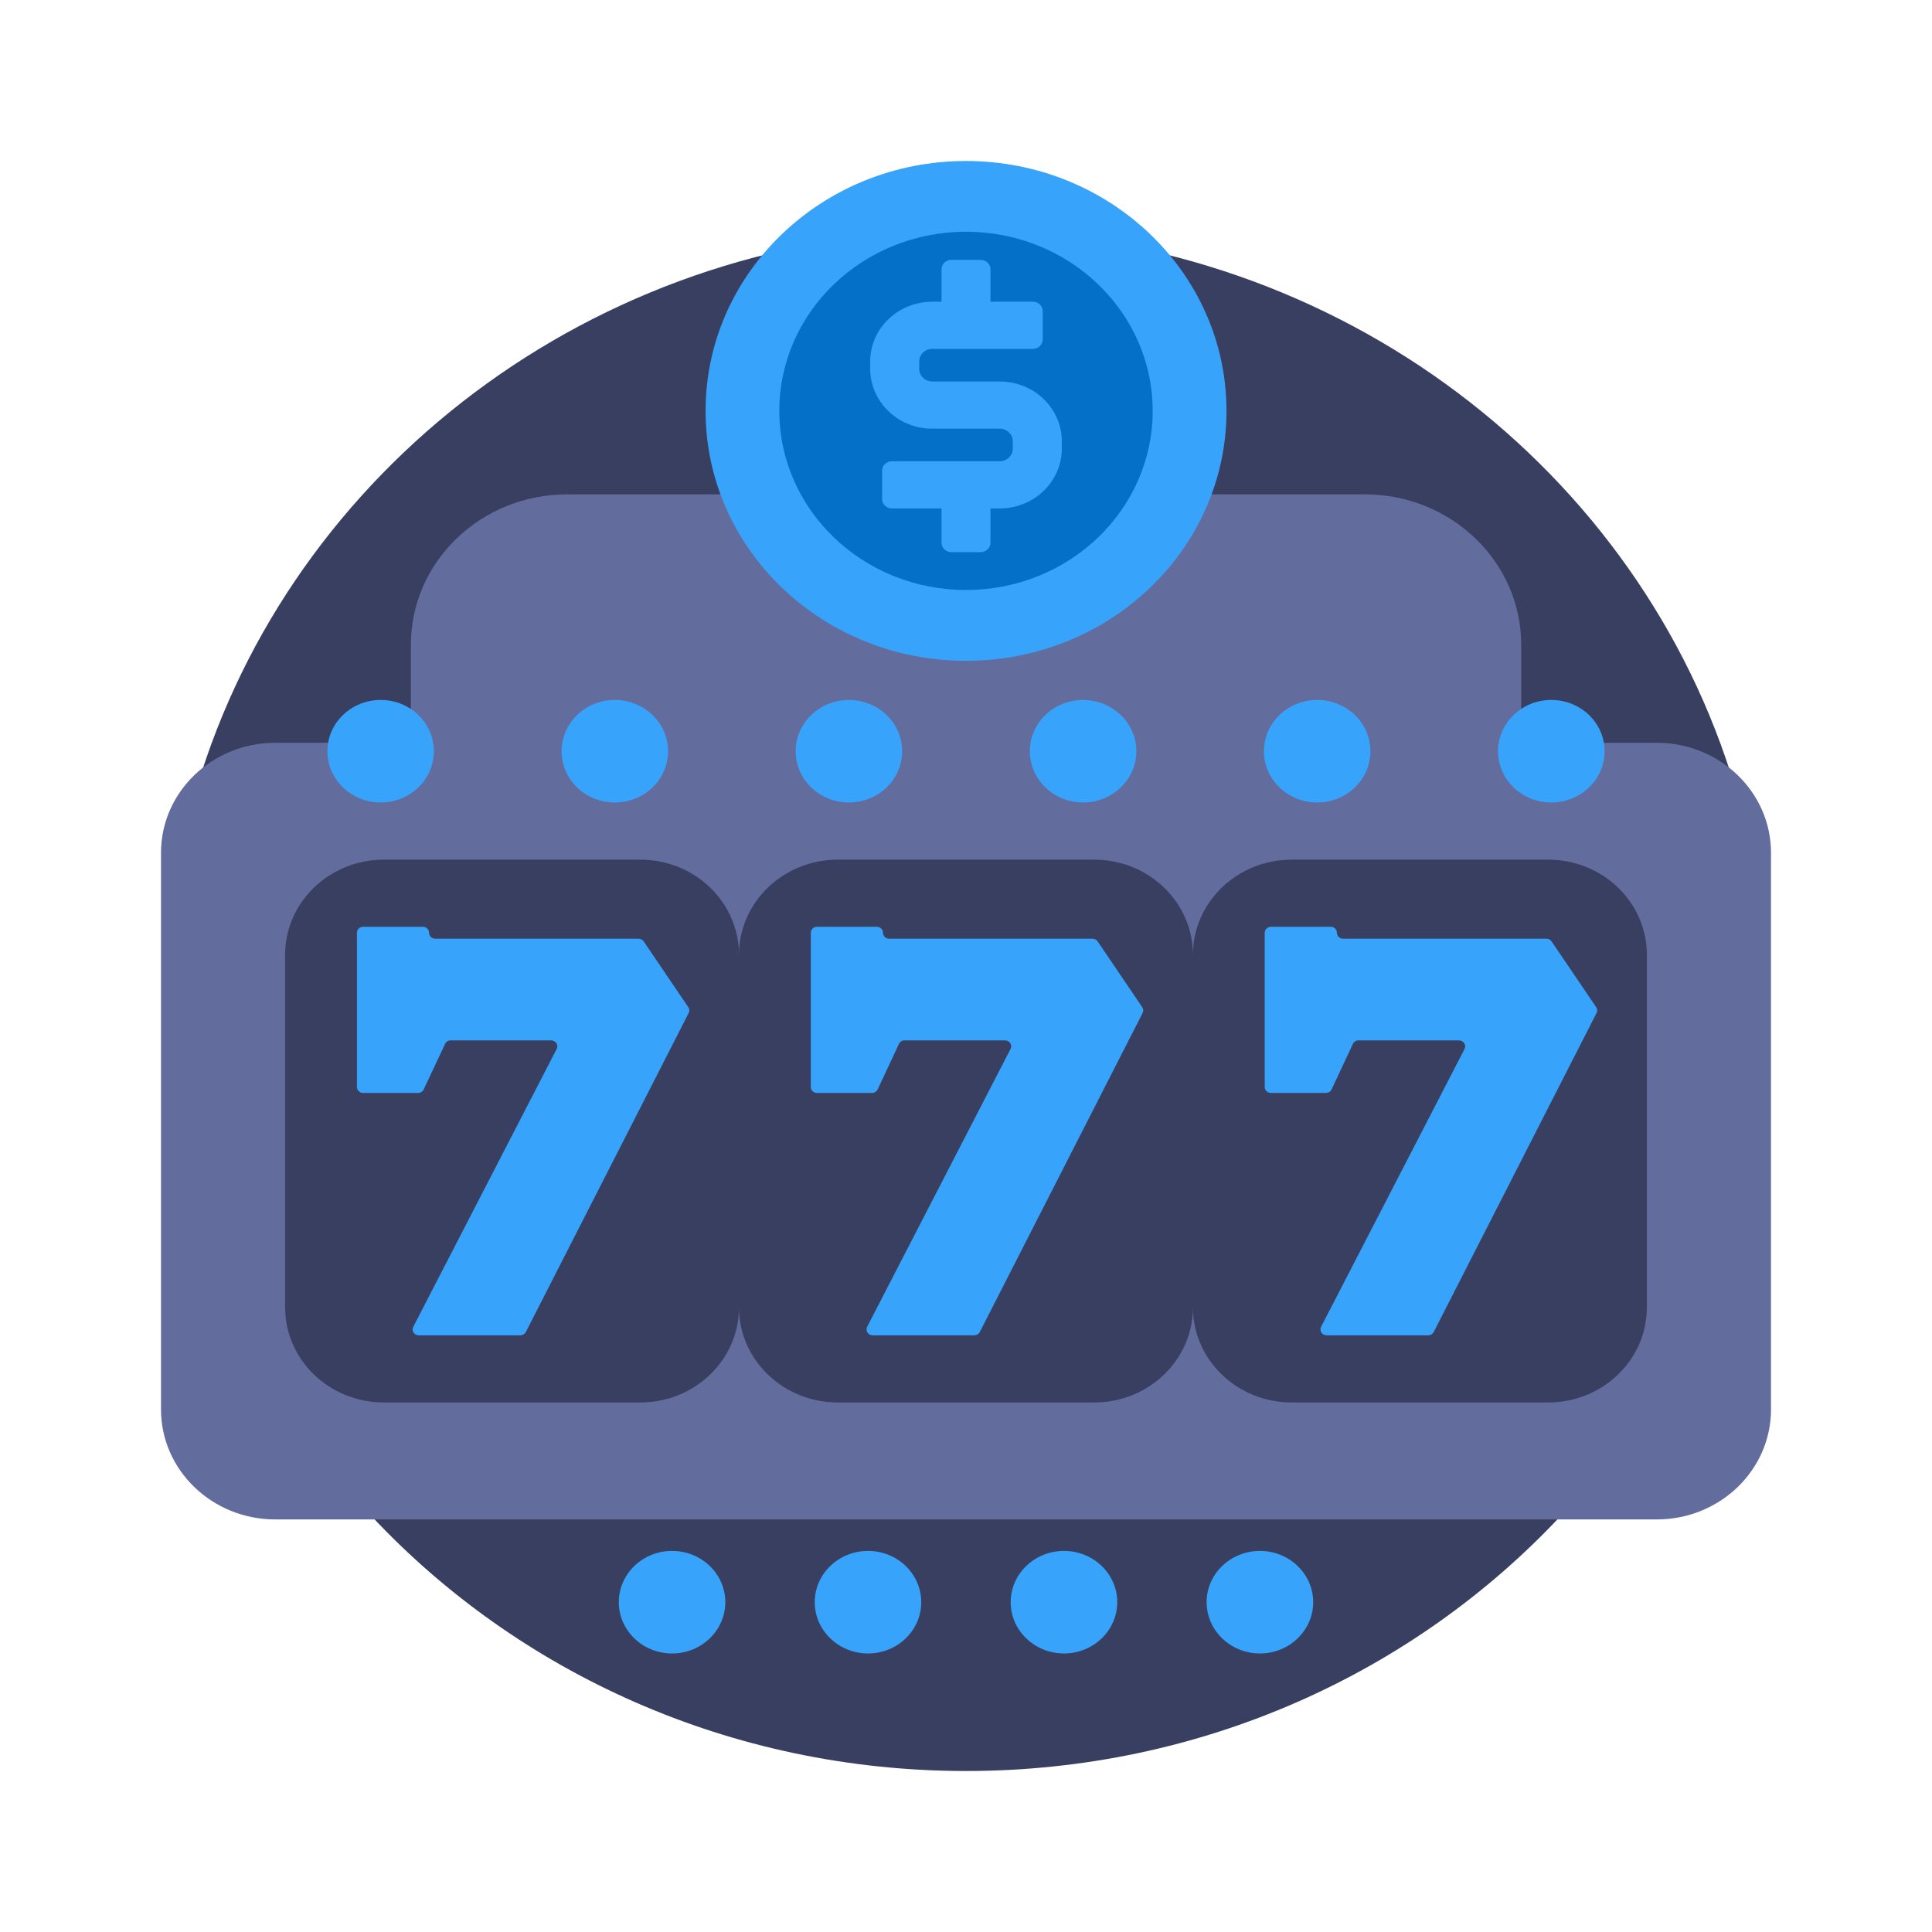 <svg width="24" height="24" viewBox="0 0 24 24" fill="none" xmlns="http://www.w3.org/2000/svg">
<path d="M3.42 9.266H20.58C20.933 9.266 21.254 9.394 21.498 9.604C20.247 5.698 16.468 2.859 12 2.859C7.532 2.859 3.753 5.698 2.501 9.604C2.746 9.394 3.067 9.266 3.42 9.266Z" fill="#393F60"/>
<path d="M16.954 6.141H15.007C14.563 7.322 13.383 8.17 12 8.17C10.617 8.17 9.437 7.322 8.993 6.141H7.046C5.973 6.141 5.104 6.978 5.104 8.011V9.266H18.897V8.011C18.897 6.978 18.027 6.141 16.954 6.141Z" fill="#626C9D"/>
<path d="M4.617 18.836C6.436 20.778 9.07 22 12 22C14.93 22 17.564 20.778 19.383 18.836H4.617Z" fill="#393F60"/>
<path d="M8.349 20.54C8.714 20.54 9.01 20.254 9.01 19.903C9.01 19.551 8.714 19.266 8.349 19.266C7.983 19.266 7.687 19.551 7.687 19.903C7.687 20.254 7.983 20.54 8.349 20.54Z" fill="#38A3FA"/>
<path d="M10.783 20.54C11.148 20.54 11.444 20.254 11.444 19.903C11.444 19.551 11.148 19.266 10.783 19.266C10.418 19.266 10.121 19.551 10.121 19.903C10.121 20.254 10.418 20.54 10.783 20.54Z" fill="#38A3FA"/>
<path d="M13.217 20.54C13.582 20.54 13.879 20.254 13.879 19.903C13.879 19.551 13.582 19.266 13.217 19.266C12.852 19.266 12.555 19.551 12.555 19.903C12.555 20.254 12.852 20.54 13.217 20.54Z" fill="#38A3FA"/>
<path d="M15.651 20.54C16.016 20.54 16.313 20.254 16.313 19.903C16.313 19.551 16.016 19.266 15.651 19.266C15.286 19.266 14.989 19.551 14.989 19.903C14.989 20.254 15.286 20.54 15.651 20.54Z" fill="#38A3FA"/>
<path d="M20.58 18.875H3.42C2.636 18.875 2 18.263 2 17.508V10.594C2 9.839 2.636 9.227 3.42 9.227H20.58C21.364 9.227 22 9.839 22 10.594V17.508C22 18.263 21.364 18.875 20.58 18.875Z" fill="#626C9D"/>
<path d="M19.231 10.679H16.047C15.369 10.679 14.819 11.208 14.819 11.861C14.819 11.208 14.27 10.679 13.592 10.679H10.408C9.73 10.679 9.18 11.208 9.18 11.861C9.18 11.208 8.631 10.679 7.953 10.679H4.769C4.091 10.679 3.542 11.208 3.542 11.861V16.24C3.542 16.893 4.091 17.422 4.769 17.422H7.953C8.631 17.422 9.18 16.893 9.18 16.24C9.18 16.893 9.73 17.422 10.408 17.422H13.592C14.27 17.422 14.819 16.893 14.819 16.24C14.819 16.893 15.369 17.422 16.047 17.422H19.231C19.909 17.422 20.458 16.893 20.458 16.24V11.861C20.458 11.208 19.909 10.679 19.231 10.679Z" fill="#393F60"/>
<path d="M7.932 11.661H5.407C5.364 11.661 5.33 11.628 5.33 11.587C5.33 11.546 5.296 11.513 5.254 11.513H4.51C4.468 11.513 4.434 11.546 4.434 11.587V13.503C4.434 13.544 4.468 13.577 4.51 13.577H5.193C5.223 13.577 5.251 13.56 5.263 13.534L5.529 12.968C5.541 12.941 5.568 12.924 5.598 12.924H6.846C6.903 12.924 6.94 12.982 6.915 13.031L5.134 16.482C5.108 16.53 5.145 16.588 5.202 16.588H6.463C6.492 16.588 6.519 16.572 6.532 16.547L8.555 12.584C8.567 12.56 8.565 12.533 8.55 12.511L7.996 11.694C7.982 11.673 7.958 11.661 7.932 11.661Z" fill="#38A3FA"/>
<path d="M13.571 11.661H11.046C11.003 11.661 10.969 11.628 10.969 11.587C10.969 11.546 10.935 11.513 10.892 11.513H10.149C10.107 11.513 10.072 11.546 10.072 11.587V13.503C10.072 13.544 10.107 13.577 10.149 13.577H10.832C10.862 13.577 10.889 13.56 10.902 13.534L11.167 12.968C11.18 12.941 11.207 12.924 11.237 12.924H12.485C12.542 12.924 12.579 12.982 12.553 13.031L10.772 16.482C10.747 16.53 10.784 16.588 10.841 16.588H12.102C12.131 16.588 12.158 16.572 12.171 16.547L14.194 12.584C14.206 12.56 14.204 12.533 14.189 12.511L13.635 11.694C13.621 11.673 13.597 11.661 13.571 11.661Z" fill="#38A3FA"/>
<path d="M19.21 11.661H16.685C16.642 11.661 16.608 11.628 16.608 11.587C16.608 11.546 16.574 11.513 16.532 11.513H15.788C15.746 11.513 15.711 11.546 15.711 11.587V13.503C15.711 13.544 15.746 13.577 15.788 13.577H16.471C16.501 13.577 16.529 13.56 16.541 13.534L16.806 12.968C16.819 12.941 16.846 12.924 16.876 12.924H18.124C18.181 12.924 18.218 12.982 18.193 13.031L16.411 16.482C16.386 16.53 16.423 16.588 16.48 16.588H17.741C17.77 16.588 17.797 16.572 17.81 16.547L19.833 12.584C19.845 12.56 19.843 12.533 19.828 12.511L19.274 11.694C19.26 11.673 19.236 11.661 19.21 11.661Z" fill="#38A3FA"/>
<path d="M12 8.209C13.787 8.209 15.236 6.819 15.236 5.104C15.236 3.39 13.787 2 12 2C10.213 2 8.765 3.39 8.765 5.104C8.765 6.819 10.213 8.209 12 8.209Z" fill="#38A3FA"/>
<path d="M12 7.329C13.281 7.329 14.319 6.333 14.319 5.104C14.319 3.875 13.281 2.879 12 2.879C10.719 2.879 9.681 3.875 9.681 5.104C9.681 6.333 10.719 7.329 12 7.329Z" fill="#0570C7"/>
<path d="M12.418 4.739H11.582C11.492 4.739 11.419 4.669 11.419 4.583V4.489C11.419 4.403 11.492 4.334 11.582 4.334H12.832C12.899 4.334 12.953 4.281 12.953 4.216V3.865C12.953 3.8 12.899 3.748 12.832 3.748H12.304V3.345C12.304 3.281 12.25 3.228 12.182 3.228H11.817C11.75 3.228 11.696 3.281 11.696 3.345V3.748H11.582C11.156 3.748 10.81 4.08 10.81 4.489V4.583C10.81 4.981 11.138 5.308 11.548 5.325H12.418C12.508 5.325 12.581 5.395 12.581 5.48V5.575C12.581 5.66 12.508 5.73 12.418 5.73H11.079C11.012 5.73 10.958 5.783 10.958 5.847V6.199C10.958 6.264 11.012 6.316 11.079 6.316H11.696V6.742C11.696 6.806 11.75 6.859 11.817 6.859H12.182C12.25 6.859 12.304 6.806 12.304 6.742V6.316H12.418C12.844 6.316 13.19 5.983 13.19 5.575V5.48C13.19 5.071 12.844 4.739 12.418 4.739Z" fill="#38A3FA"/>
<path d="M4.729 9.969C5.094 9.969 5.39 9.684 5.39 9.332C5.39 8.98 5.094 8.695 4.729 8.695C4.364 8.695 4.067 8.98 4.067 9.332C4.067 9.684 4.364 9.969 4.729 9.969Z" fill="#38A3FA"/>
<path d="M7.637 9.969C8.003 9.969 8.299 9.684 8.299 9.332C8.299 8.98 8.003 8.695 7.637 8.695C7.272 8.695 6.976 8.98 6.976 9.332C6.976 9.684 7.272 9.969 7.637 9.969Z" fill="#38A3FA"/>
<path d="M10.546 9.969C10.911 9.969 11.207 9.684 11.207 9.332C11.207 8.98 10.911 8.695 10.546 8.695C10.181 8.695 9.884 8.98 9.884 9.332C9.884 9.684 10.181 9.969 10.546 9.969Z" fill="#38A3FA"/>
<path d="M13.454 9.969C13.819 9.969 14.116 9.684 14.116 9.332C14.116 8.98 13.819 8.695 13.454 8.695C13.089 8.695 12.793 8.98 12.793 9.332C12.793 9.684 13.089 9.969 13.454 9.969Z" fill="#38A3FA"/>
<path d="M16.363 9.969C16.728 9.969 17.024 9.684 17.024 9.332C17.024 8.98 16.728 8.695 16.363 8.695C15.997 8.695 15.701 8.98 15.701 9.332C15.701 9.684 15.997 9.969 16.363 9.969Z" fill="#38A3FA"/>
<path d="M19.271 9.969C19.636 9.969 19.933 9.684 19.933 9.332C19.933 8.98 19.636 8.695 19.271 8.695C18.906 8.695 18.609 8.98 18.609 9.332C18.609 9.684 18.906 9.969 19.271 9.969Z" fill="#38A3FA"/>
</svg>
